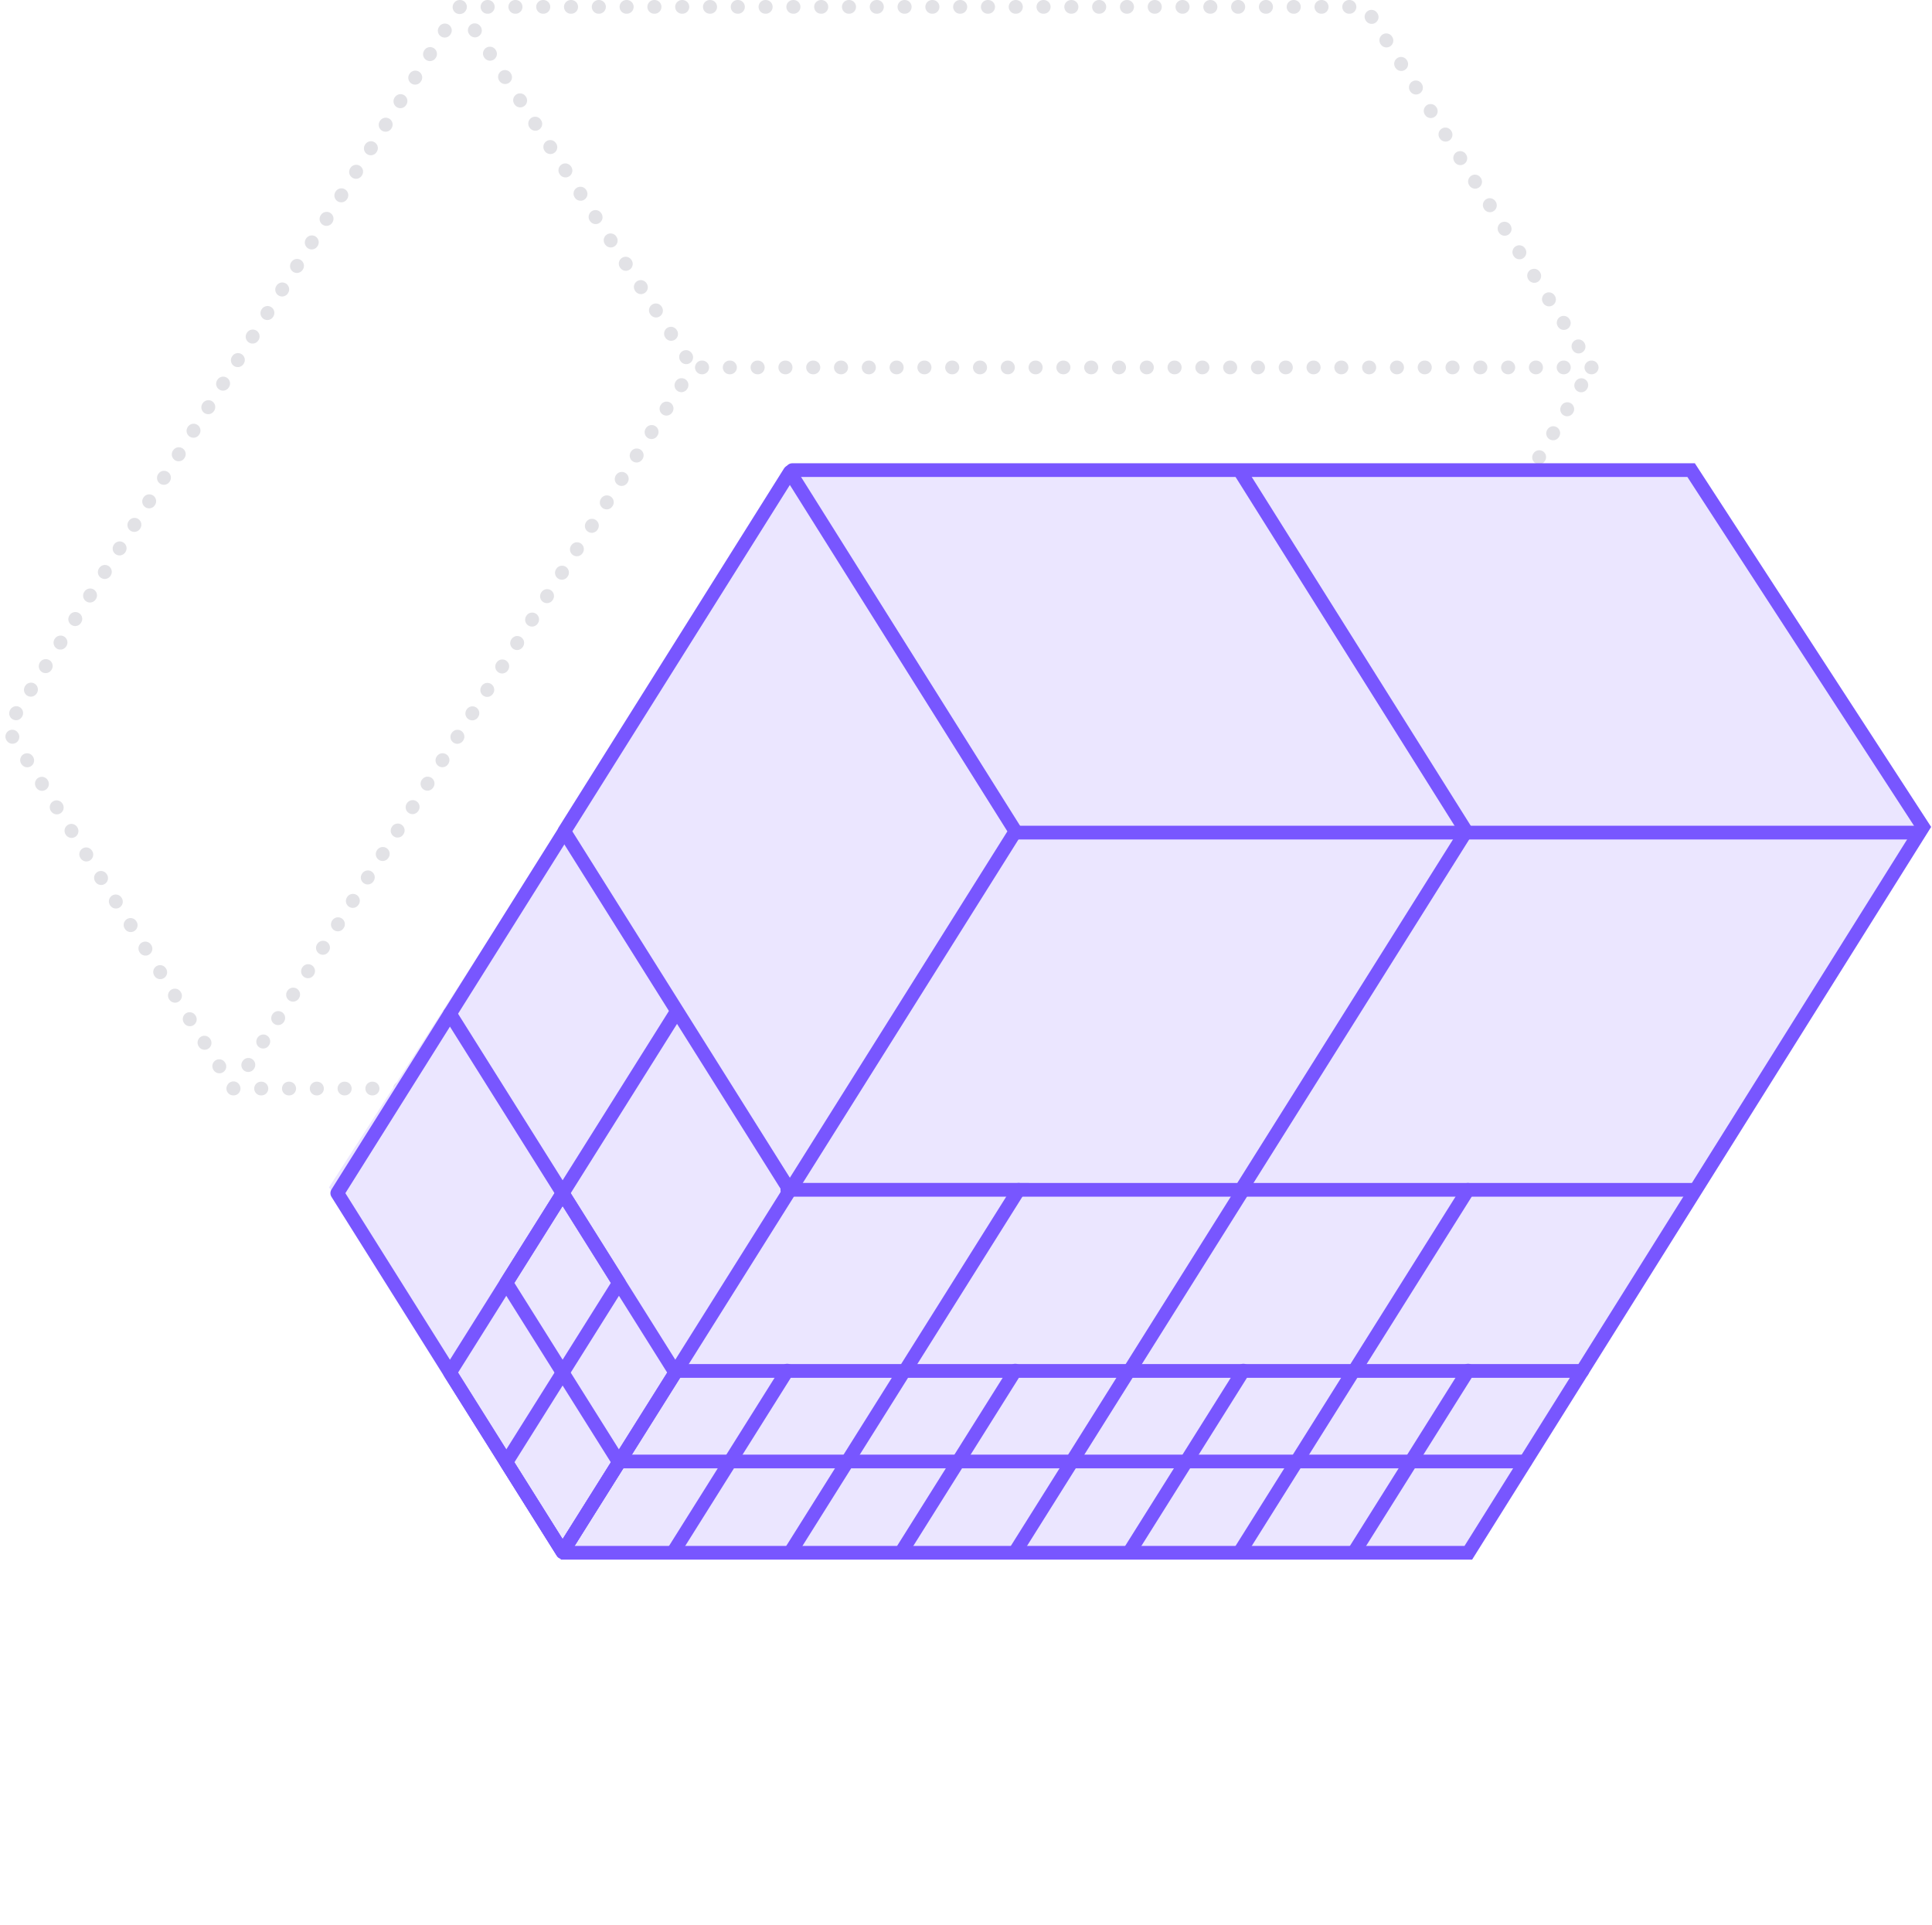 <?xml version="1.0" encoding="UTF-8"?> <svg xmlns="http://www.w3.org/2000/svg" width="563" height="561" viewBox="0 0 563 561" fill="none"><path d="M133.952 2H397.855L463.831 107.073M133.952 2L2 212.145L67.976 317.218M133.952 2L201.879 107.073M67.976 317.218H340.879L463.831 107.073M67.976 317.218L201.879 107.073M463.831 107.073H201.879" stroke="#E2E2E6" stroke-width="4" stroke-linecap="round" stroke-linejoin="round" stroke-dasharray="0.1 8"></path><path d="M98.466 347.706L230.417 137.562" stroke="#7856FF" stroke-width="4" stroke-linecap="round" stroke-linejoin="round"></path><path d="M229.879 138H493.879L559.879 242L428.379 452.5H162.879L95.879 346L229.879 138Z" fill="#EBE6FF"></path><path d="M163.953 243.123L98.284 347.707L163.953 452.291L229.622 347.707" stroke="#7856FF" stroke-width="4" stroke-linecap="round" stroke-linejoin="round"></path><path d="M131.118 399.999L163.952 347.707L196.787 399.999L163.952 452.291L131.118 399.999Z" stroke="#7856FF" stroke-width="4" stroke-linecap="round" stroke-linejoin="round"></path><path d="M147.534 426.144L163.951 399.998L180.368 426.144L163.951 452.291L147.534 426.144Z" stroke="#7856FF" stroke-width="4" stroke-linecap="round" stroke-linejoin="round"></path><path d="M147.534 373.853L163.951 347.707L180.368 373.853L163.951 399.999L147.534 373.853Z" stroke="#7856FF" stroke-width="4" stroke-linecap="round" stroke-linejoin="round"></path><path d="M164.427 242.267L230.173 137.561L295.918 242.267L230.173 346.973L164.427 242.267Z" stroke="#7856FF" stroke-width="4" stroke-linecap="round" stroke-linejoin="round"></path><path d="M361.512 137.561L427.258 242.267L361.513 346.973" stroke="#7856FF" stroke-width="4" stroke-linecap="round" stroke-linejoin="round"></path><path d="M131.118 295.415L163.952 347.707L196.787 295.415" stroke="#7856FF" stroke-width="4" stroke-linecap="round" stroke-linejoin="round"></path><path d="M263.557 399.42L230.416 452.201" stroke="#7856FF" stroke-width="4" stroke-linecap="round" stroke-linejoin="round"></path><path d="M229.395 399.42L196.253 452.201" stroke="#7856FF" stroke-width="4" stroke-linecap="round" stroke-linejoin="round"></path><path d="M295.86 399.42L262.718 452.201" stroke="#7856FF" stroke-width="4" stroke-linecap="round" stroke-linejoin="round"></path><path d="M362.323 399.42L329.181 452.201" stroke="#7856FF" stroke-width="4" stroke-linecap="round" stroke-linejoin="round"></path><path d="M427.811 399.42L394.669 452.201" stroke="#7856FF" stroke-width="4" stroke-linecap="round" stroke-linejoin="round"></path><path d="M296.836 346.729L263.695 399.51" stroke="#7856FF" stroke-width="4" stroke-linecap="round" stroke-linejoin="round"></path><path d="M329 399.42L295.859 452.201" stroke="#7856FF" stroke-width="4" stroke-linecap="round" stroke-linejoin="round"></path><path d="M362.276 346.729L329.134 399.51" stroke="#7856FF" stroke-width="4" stroke-linecap="round" stroke-linejoin="round"></path><path d="M394.487 399.42L361.345 452.201" stroke="#7856FF" stroke-width="4" stroke-linecap="round" stroke-linejoin="round"></path><path d="M427.764 346.729L394.623 399.51" stroke="#7856FF" stroke-width="4" stroke-linecap="round" stroke-linejoin="round"></path><path d="M229.438 346.729L493.341 346.73" stroke="#7856FF" stroke-width="4" stroke-linecap="round" stroke-linejoin="round"></path><path d="M197.184 399.51L461.087 399.51" stroke="#7856FF" stroke-width="4" stroke-linecap="round" stroke-linejoin="round"></path><path d="M295.904 242.634H559.808" stroke="#7856FF" stroke-width="4"></path><path d="M230.879 135C229.775 135 228.879 135.895 228.879 137C228.879 138.105 229.775 139 230.879 139V135ZM492.805 137L494.482 135.91L493.891 135H492.805V137ZM427.879 452.5V454.5H428.987L429.574 453.562L427.879 452.5ZM560.379 241L562.074 242.062L562.752 240.98L562.056 239.91L560.379 241ZM230.879 139H492.805V135H230.879V139ZM163.379 454.5H427.879V450.5H163.379V454.5ZM429.574 453.562L562.074 242.062L558.685 239.938L426.185 451.438L429.574 453.562ZM562.056 239.91L494.482 135.91L491.128 138.09L558.702 242.09L562.056 239.91Z" fill="#7856FF"></path><path d="M180.807 425.9H444.471" stroke="#7856FF" stroke-width="4" stroke-linecap="round" stroke-linejoin="round"></path></svg> 